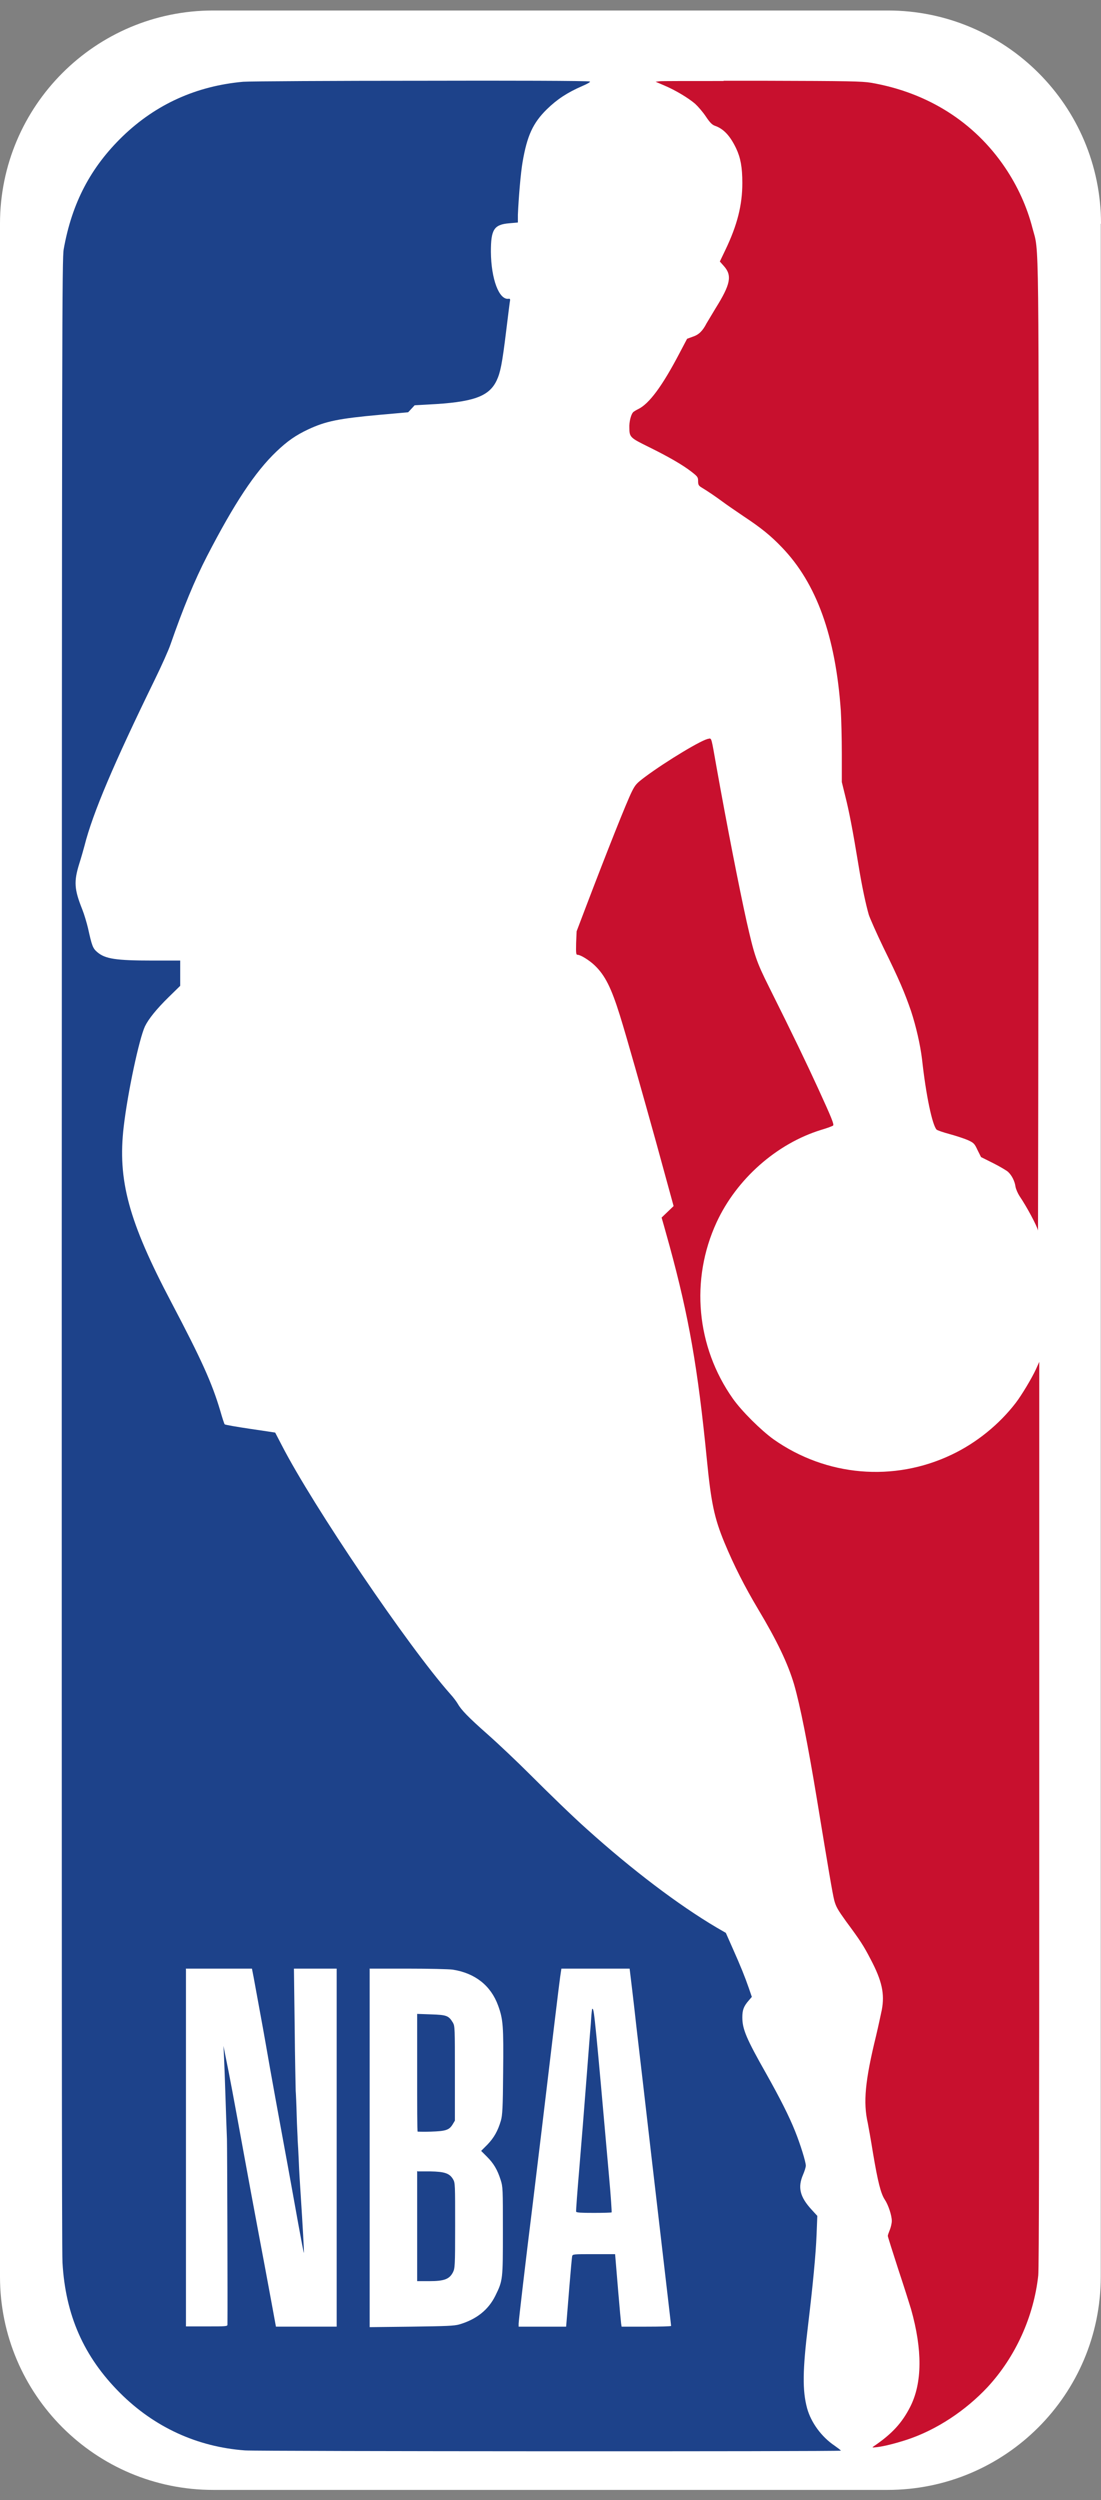 <?xml version="1.0" encoding="UTF-8"?>
<svg id="Layer_1" data-name="Layer 1" xmlns="http://www.w3.org/2000/svg" viewBox="0 0 44.05 100">
  <rect x="0" y="0" width="44.05" height="100" fill="#808080" stroke="none"/>
  <defs>
    <style>
      .cls-1 {
        fill: #c8102e;
      }

      .cls-1, .cls-2, .cls-3 {
        fill-rule: evenodd;
      }

      .cls-2 {
        fill: #fff;
      }

      .cls-3 {
        fill: #1d428a;
      }
    </style>
  </defs>
  <path class="cls-2" d="M44.05,8.95c0-4.71-3.82-8.53-8.53-8.53H8.53C3.82.42,0,4.24,0,8.95v82.11c0,4.71,3.82,8.53,8.53,8.53h26.98c4.71,0,8.53-3.82,8.53-8.53V8.95Z"/>
  <path class="cls-1" d="M28.95,3.24c-1.44,0-2.49,0-2.56.01l-.16.02.35.15c.45.19.96.5,1.23.73.12.11.31.33.43.51.16.24.25.33.36.37.35.12.61.4.85.9.18.38.25.76.25,1.39,0,.88-.2,1.68-.68,2.68l-.22.46.16.18c.34.38.27.73-.33,1.69-.14.23-.3.5-.36.6-.16.31-.31.46-.56.54l-.22.08-.29.55c-.7,1.34-1.23,2.06-1.68,2.27-.08.04-.18.1-.2.13-.08.1-.15.38-.14.6,0,.39.03.41.78.78.77.38,1.35.71,1.72,1,.23.18.25.21.25.36,0,.14.02.18.11.24.33.2.6.39.86.58.16.12.54.38.85.59.71.47,1.09.78,1.53,1.24,1.39,1.44,2.15,3.56,2.36,6.53.02.33.04,1.11.04,1.73v1.13s.14.57.14.57c.15.59.3,1.37.52,2.71.15.93.31,1.65.42,2.03.05.15.31.74.58,1.3.64,1.3.85,1.8,1.11,2.55.2.61.37,1.35.44,1.93.16,1.46.41,2.62.58,2.81.03.03.26.11.52.18.26.07.59.18.73.24.24.11.27.14.39.4l.14.28.48.24c.26.13.53.29.6.35.15.14.27.37.3.6.02.1.09.26.16.37.28.41.7,1.19.74,1.38,0,.03.02-8.66.02-19.3.01-21.27.03-19.76-.24-20.79-.22-.86-.6-1.69-1.1-2.43-1.23-1.82-3.1-3-5.36-3.39-.37-.06-.83-.07-4.36-.08-.54,0-1.06,0-1.54,0h0s0,0,0,0ZM28.35,29.55c-.21,0-1.69.89-2.55,1.53-.33.25-.38.3-.52.58-.21.42-1,2.41-1.83,4.59l-.38,1-.02.47c-.01.43,0,.47.06.47.12,0,.47.22.68.42.42.4.67.91,1.01,2,.27.86.9,3.1,1.44,5.04l.54,1.97.17.62-.24.23-.24.23.1.35.22.79c.77,2.82,1.13,4.88,1.49,8.53.17,1.74.3,2.35.7,3.32.39.94.82,1.78,1.35,2.67.76,1.27,1.19,2.17,1.44,3.01.24.83.55,2.39.91,4.57.47,2.86.63,3.81.7,4.08.07.25.14.37.47.83.57.77.7.97.98,1.51.46.87.57,1.39.45,2.03-.04.19-.14.66-.23,1.04-.44,1.8-.52,2.66-.33,3.49.02.1.12.65.21,1.21.19,1.13.31,1.61.47,1.85.14.21.28.63.28.85,0,.1-.04.26-.08.36s-.08.21-.08.24.19.63.41,1.31c.23.69.46,1.42.52,1.62.46,1.63.45,2.95-.03,3.9-.33.65-.73,1.09-1.47,1.59-.07.05-.05.05.13.03.28-.03.79-.16,1.24-.31,1.16-.39,2.31-1.15,3.19-2.09,1.12-1.21,1.85-2.82,2.03-4.47.03-.28.04-6.07.04-18.47v-18.07s-.13.29-.13.29c-.17.37-.58,1.05-.81,1.35-.66.86-1.57,1.6-2.56,2.07-2.32,1.11-5.03.87-7.13-.61-.5-.36-1.27-1.12-1.63-1.63-1.46-2.07-1.71-4.75-.65-7.05.8-1.73,2.4-3.15,4.19-3.7.24-.07.45-.15.47-.17.05-.04-.05-.29-.6-1.49-.44-.96-1.01-2.15-1.96-4.05-.52-1.04-.59-1.27-.9-2.63-.29-1.31-.78-3.8-1.21-6.21-.2-1.14-.19-1.1-.29-1.1h0s0,0,0,0Z"/>
  <path class="cls-3" d="M16.81,3.23c-3.37,0-6.8.02-7.08.04-1.88.17-3.49.9-4.82,2.18-1.28,1.24-2.03,2.66-2.36,4.51-.07.37-.07,2.91-.08,40.08,0,26.96,0,39.93.03,40.46.12,2.1.85,3.76,2.3,5.21,1.37,1.37,3.09,2.16,5,2.3.57.04,23.84.05,23.84.01,0-.02-.11-.1-.25-.2-.52-.35-.94-.92-1.1-1.5-.19-.71-.18-1.51.04-3.32.19-1.58.31-2.84.34-3.61l.03-.76-.22-.24c-.48-.52-.57-.9-.35-1.41.06-.14.11-.3.11-.36,0-.15-.22-.86-.43-1.38-.24-.6-.6-1.31-1.15-2.29-.8-1.41-.96-1.79-.96-2.26,0-.29.05-.44.26-.68l.12-.14-.12-.35c-.16-.46-.32-.86-.65-1.6l-.27-.61-.38-.22c-1.52-.9-3.37-2.3-5.18-3.93-.54-.48-1.49-1.4-2.29-2.2-.49-.49-1.25-1.21-1.68-1.59-.77-.68-1.06-.98-1.2-1.23-.04-.07-.17-.25-.3-.39-1.69-1.91-5.48-7.5-6.74-9.95-.14-.27-.26-.5-.26-.5,0,0-.45-.07-1-.15-.54-.08-1-.16-1.02-.18s-.1-.27-.18-.55c-.33-1.11-.75-2.04-1.95-4.32-1.72-3.26-2.16-4.9-1.91-7.04.16-1.37.62-3.52.85-4.01.14-.29.46-.69.95-1.17l.46-.45v-1.01h-1.11c-1.47,0-1.89-.07-2.2-.33-.19-.16-.22-.25-.38-.97-.05-.21-.15-.55-.23-.75-.32-.8-.34-1.11-.12-1.82.08-.25.17-.57.21-.72.33-1.31,1.18-3.3,2.8-6.62.28-.57.57-1.22.64-1.43.5-1.44.97-2.58,1.46-3.53,1.09-2.11,1.92-3.37,2.78-4.19.44-.42.77-.65,1.28-.89.69-.32,1.2-.43,2.87-.58l1.12-.1.13-.14.13-.14.54-.03c1.79-.09,2.43-.31,2.74-.96.15-.32.22-.66.38-1.97.08-.65.15-1.22.16-1.25,0-.04-.02-.06-.06-.05-.38.06-.7-.78-.71-1.88,0-.89.12-1.09.74-1.14l.34-.03v-.31c.03-.68.11-1.66.19-2.12.18-1.04.41-1.55.97-2.1.41-.4.82-.67,1.42-.93.21-.09.33-.16.3-.18-.04-.03-3.35-.04-6.72-.03h0s0,0,0,0ZM7.43,78.74h2.65l.07.36c.04.2.16.89.28,1.53s.28,1.57.37,2.08c.09.5.33,1.84.54,2.97.21,1.13.47,2.59.59,3.25.12.66.22,1.19.23,1.18.01-.01-.05-1.1-.13-2.33-.03-.45-.06-.91-.08-1.43-.01-.26-.03-.59-.04-.73,0-.14-.03-.59-.04-1.02-.01-.42-.03-.86-.04-.98,0-.11-.03-1.26-.04-2.54l-.03-2.34h1.71v14.32h-2.43l-.2-1.09c-.11-.6-.34-1.83-.51-2.73-.17-.9-.43-2.31-.58-3.13-.39-2.14-.59-3.21-.71-3.78l-.1-.5.02.39c.01.22.04.95.06,1.62s.05,1.45.06,1.72c.01.36.03,6.54.02,7.42,0,.07-.07.07-.83.07h-.83v-14.32h0ZM14.78,78.74h1.53c.84,0,1.65.02,1.8.04.9.14,1.53.64,1.82,1.44.2.55.22.82.2,2.67-.01,1.43-.03,1.72-.09,1.93-.12.41-.28.69-.54.96l-.25.25.23.23c.27.27.42.52.55.93.09.28.09.35.09,2.04,0,1.95,0,1.98-.3,2.59-.28.57-.76.95-1.44,1.15-.21.06-.5.07-1.92.09l-1.67.02v-14.33h0ZM22.46,78.74h2.73l.02.16c.01.09.13,1.05.25,2.15.13,1.1.39,3.35.58,5,.74,6.36.81,6.95.81,6.98,0,.02-.45.03-.99.03h-.99l-.02-.13c-.01-.07-.06-.62-.11-1.21-.05-.59-.1-1.19-.11-1.32l-.02-.24h-.85c-.84,0-.85,0-.87.09-.01.05-.06.6-.11,1.21-.05.62-.1,1.23-.11,1.36l-.02.24h-1.9v-.12c0-.1.28-2.51.56-4.75.03-.27.28-2.29.54-4.48.54-4.54.56-4.64.59-4.83l.02-.13h0s0,0,0,0ZM23.71,80.35h-.02s-.03.2-.04.41c-.01.21-.04.5-.05.64s-.08,1.02-.15,1.93c-.07.91-.19,2.43-.27,3.37-.08.94-.14,1.74-.13,1.76.01.04.2.05.71.05.38,0,.7-.01.71-.02.01-.01-.03-.65-.1-1.41-.54-6.12-.6-6.73-.66-6.73h0ZM16.69,80.56v2.34c0,1.29,0,2.35.02,2.36,0,0,.25.01.53,0,.59-.02.73-.06.87-.29l.09-.15v-1.89c0-1.81,0-1.89-.08-2.03-.17-.28-.25-.31-.87-.33l-.56-.02h0s0,0,0,0ZM16.69,86.83v4.41h.49c.59,0,.8-.08.94-.35.08-.16.09-.23.09-1.87s0-1.71-.08-1.85c-.14-.24-.33-.31-.92-.32h-.51v-.02h0Z"/>
</svg>